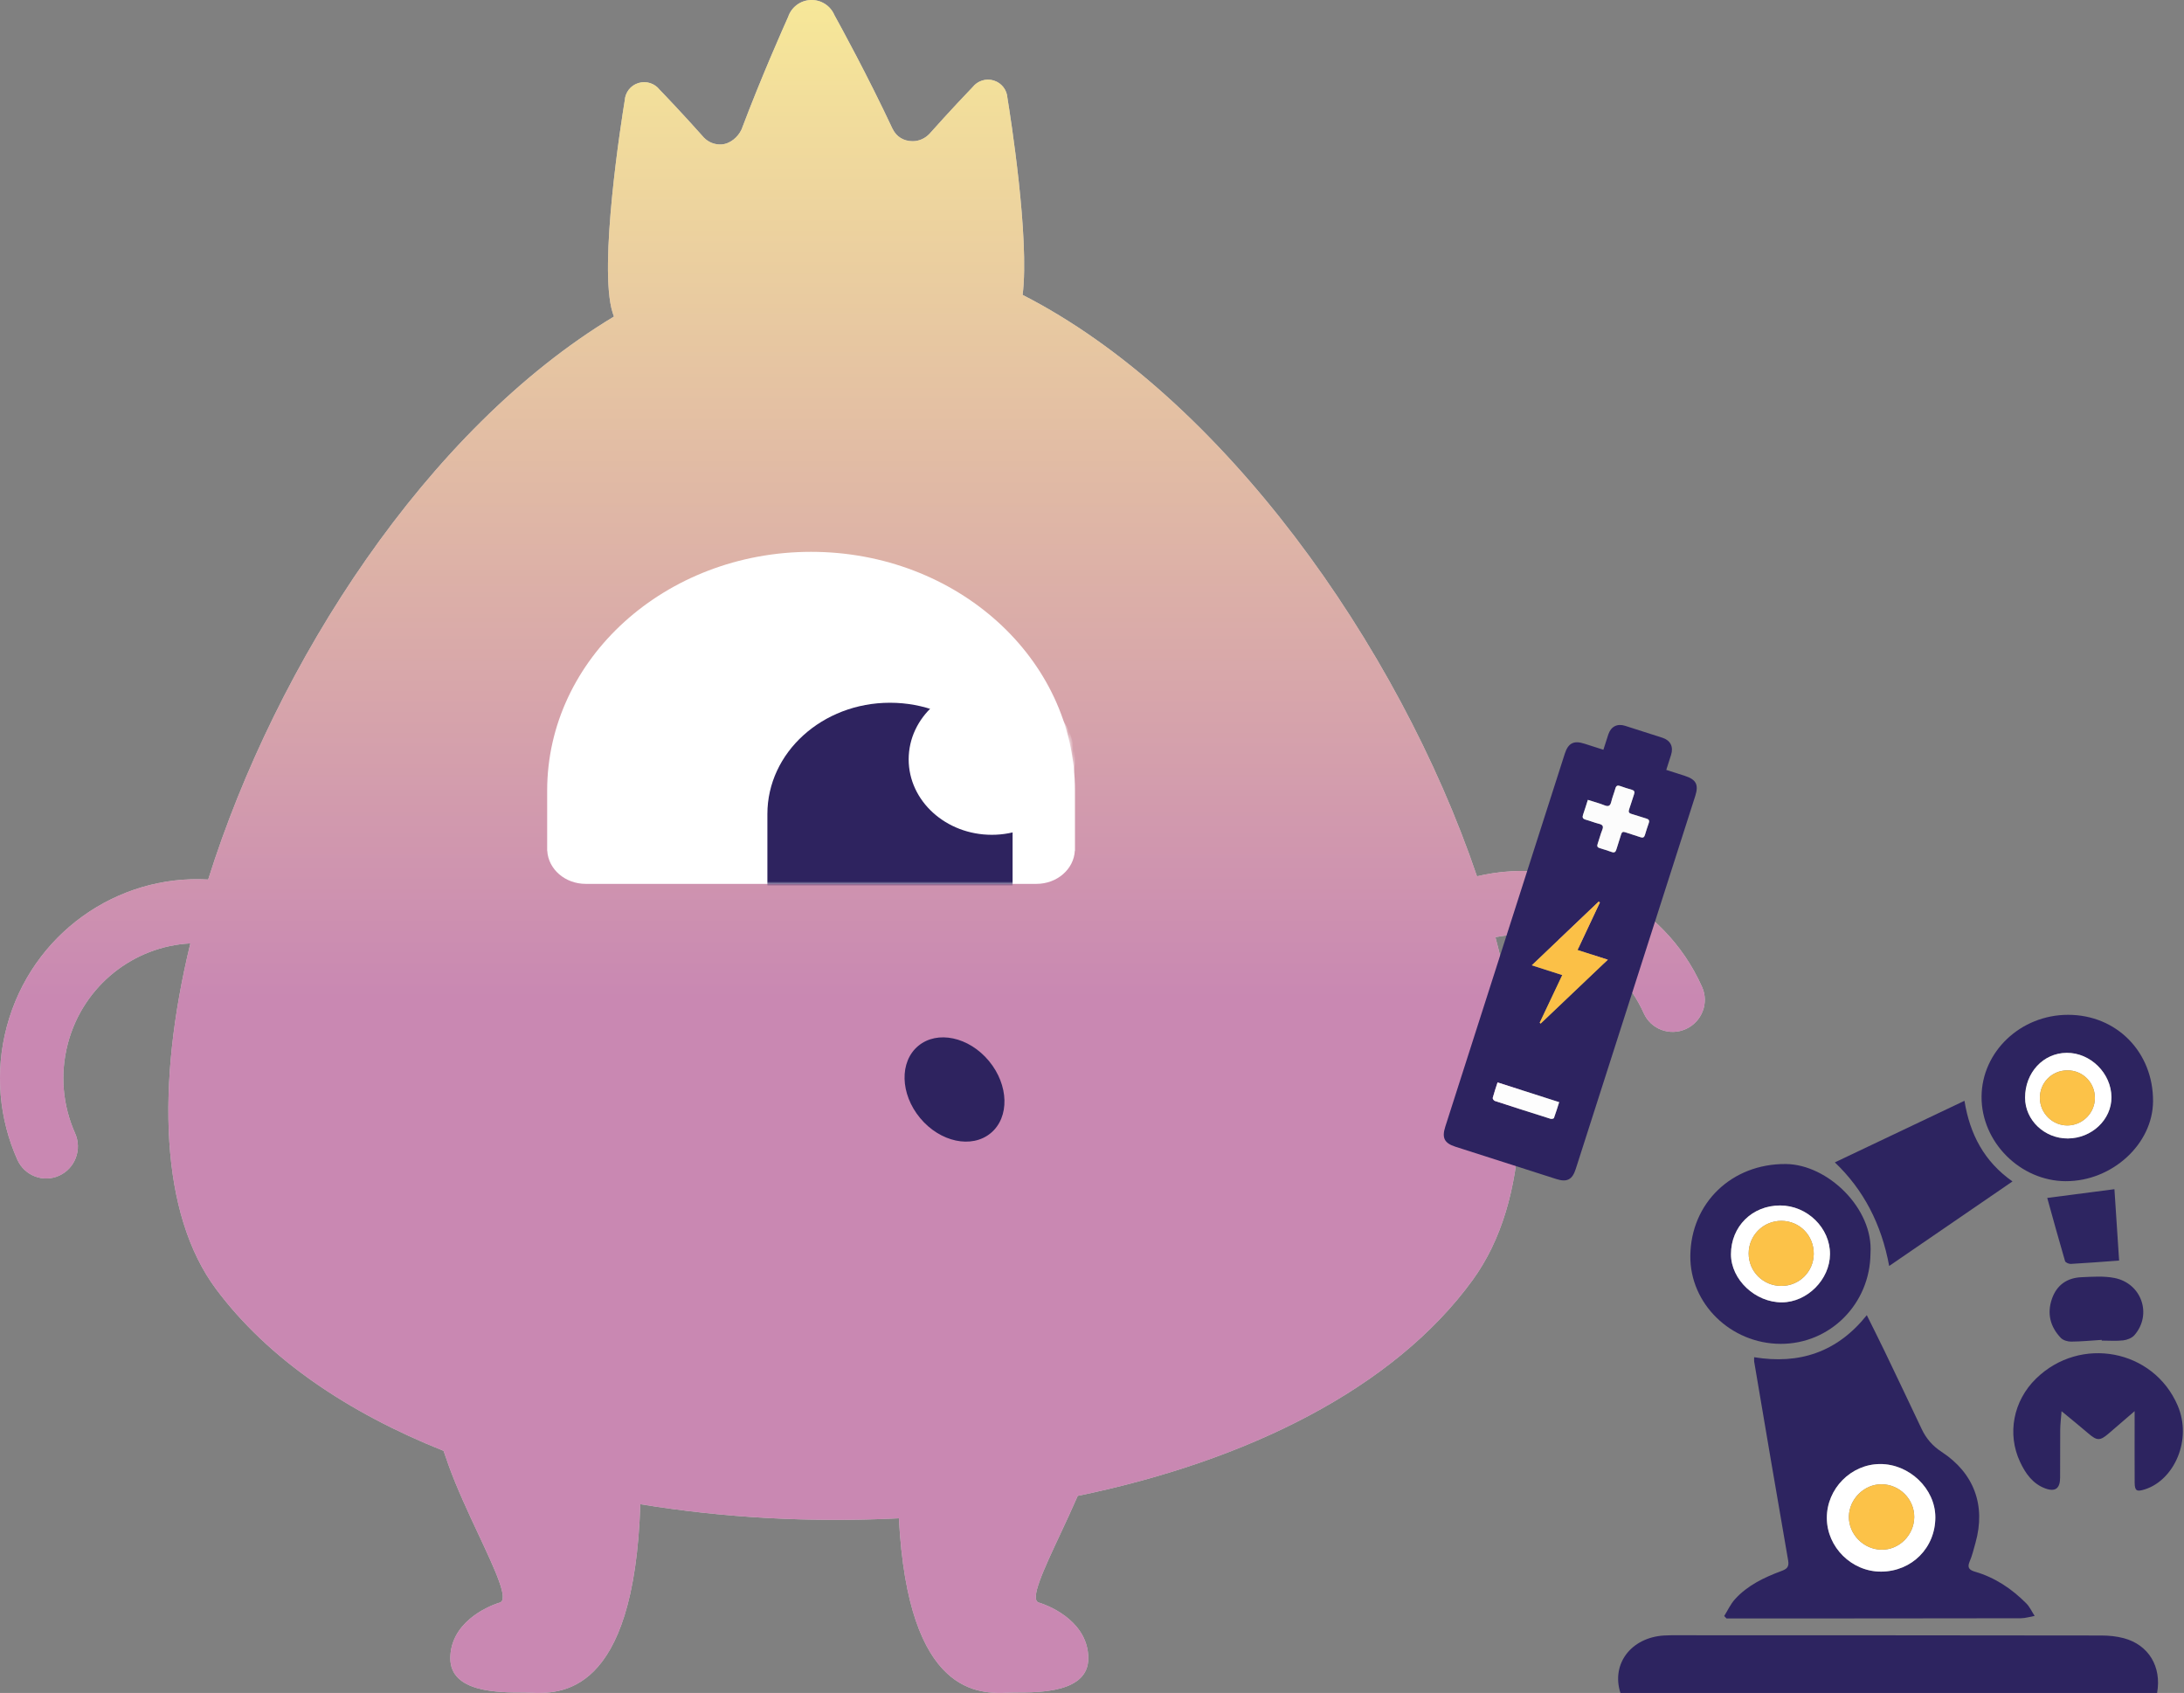 <?xml version="1.0" encoding="UTF-8"?> <svg xmlns="http://www.w3.org/2000/svg" width="467" height="362" viewBox="0 0 467 362" fill="none"><rect x="0" y="0" width="467" height="362" fill="#808080" stroke="none"/><path fill-rule="evenodd" clip-rule="evenodd" d="M131.274 67.693C131.17 67.412 131.074 67.127 130.987 66.838C127.917 57.039 132.927 25.457 133.587 21.469C133.687 19.795 134.797 18.28 136.507 17.752C138.207 17.224 139.997 17.841 141.027 19.162C142.107 20.275 145.997 24.34 150.577 29.485L150.567 29.467C151.487 30.405 152.797 30.961 154.247 30.883C156.127 30.781 157.797 29.315 158.557 27.699C162.867 16.282 167.487 5.936 168.527 3.609C169.207 1.587 171.077 0.093 173.337 0.004C175.597 -0.085 177.587 1.258 178.417 3.221C179.697 5.538 185.507 16.132 190.897 27.642L190.887 27.602C191.697 29.238 193.217 30.194 195.167 30.194C196.567 30.194 197.827 29.569 198.727 28.639C203.177 23.64 206.927 19.714 207.977 18.623C209.017 17.303 210.797 16.685 212.497 17.213C214.197 17.741 215.317 19.257 215.417 20.93C216.009 24.55 220.191 50.903 218.667 63.062C261.102 84.715 299.015 137.795 315.821 187.377C335.215 182.786 355.638 192.336 363.959 211.065C365.478 214.484 363.914 218.507 360.468 220.051C357.023 221.594 352.997 220.075 351.478 216.657C345.949 204.27 332.634 197.816 319.768 200.406C327.586 229.804 327.177 256.803 314.89 273.717C297.953 297.032 266.454 312.456 230.448 319.868C229.219 322.696 227.897 325.522 226.657 328.174L226.657 328.174C223.067 335.852 220.156 342.076 222.118 342.676C225.278 343.642 232.709 347.197 232.709 354.606C232.709 361.92 222.398 361.918 217.017 361.917H216.823C216.491 361.917 216.105 361.933 215.672 361.951L215.669 361.951C209.568 362.204 194.184 362.843 192.21 324.663C173.638 325.595 154.813 324.594 136.915 321.647C135.612 362.876 119.588 362.211 113.331 361.951L113.328 361.951C112.895 361.933 112.509 361.917 112.177 361.917H111.983C106.602 361.918 96.291 361.92 96.291 354.606C96.291 347.197 103.722 343.642 106.882 342.676C108.844 342.076 105.933 335.852 102.343 328.174L102.343 328.174C100.15 323.485 97.705 318.255 95.96 313.432C95.573 312.363 95.201 311.296 94.844 310.237C74.439 302.097 57.331 290.578 46.201 275.648C34.217 259.573 33.344 232.05 40.703 201.728C28.661 202.34 17.854 210.666 14.532 223.057C12.751 229.763 13.45 236.478 16.058 242.337C17.594 245.781 16.075 249.83 12.664 251.39C9.254 252.946 5.244 251.422 3.708 247.978C-0.138 239.375 -1.169 229.362 1.452 219.527C6.73 199.717 25.013 186.938 44.513 188.07C59.119 141.629 91.28 91.777 131.274 67.693Z" fill="white"></path><path fill-rule="evenodd" clip-rule="evenodd" d="M131.274 67.693C131.17 67.412 131.074 67.127 130.987 66.838C127.917 57.039 132.927 25.457 133.587 21.469C133.687 19.795 134.797 18.28 136.507 17.752C138.207 17.224 139.997 17.841 141.027 19.162C142.107 20.275 145.997 24.34 150.577 29.485L150.567 29.467C151.487 30.405 152.797 30.961 154.247 30.883C156.127 30.781 157.797 29.315 158.557 27.699C162.867 16.282 167.487 5.936 168.527 3.609C169.207 1.587 171.077 0.093 173.337 0.004C175.597 -0.085 177.587 1.258 178.417 3.221C179.697 5.538 185.507 16.132 190.897 27.642L190.887 27.602C191.697 29.238 193.217 30.194 195.167 30.194C196.567 30.194 197.827 29.569 198.727 28.639C203.177 23.64 206.927 19.714 207.977 18.623C209.017 17.303 210.797 16.685 212.497 17.213C214.197 17.741 215.317 19.257 215.417 20.93C216.009 24.55 220.191 50.903 218.667 63.062C261.102 84.715 299.015 137.795 315.821 187.377C335.215 182.786 355.638 192.336 363.959 211.065C365.478 214.484 363.914 218.507 360.468 220.051C357.023 221.594 352.997 220.075 351.478 216.657C345.949 204.27 332.634 197.816 319.768 200.406C327.586 229.804 327.177 256.803 314.89 273.717C297.953 297.032 266.454 312.456 230.448 319.868C229.219 322.696 227.897 325.522 226.657 328.174L226.657 328.174C223.067 335.852 220.156 342.076 222.118 342.676C225.278 343.642 232.709 347.197 232.709 354.606C232.709 361.92 222.398 361.918 217.017 361.917H216.823C216.491 361.917 216.105 361.933 215.672 361.951L215.669 361.951C209.568 362.204 194.184 362.843 192.21 324.663C173.638 325.595 154.813 324.594 136.915 321.647C135.612 362.876 119.588 362.211 113.331 361.951L113.328 361.951C112.895 361.933 112.509 361.917 112.177 361.917H111.983C106.602 361.918 96.291 361.92 96.291 354.606C96.291 347.197 103.722 343.642 106.882 342.676C108.844 342.076 105.933 335.852 102.343 328.174L102.343 328.174C100.15 323.485 97.705 318.255 95.96 313.432C95.573 312.363 95.201 311.296 94.844 310.237C74.439 302.097 57.331 290.578 46.201 275.648C34.217 259.573 33.344 232.05 40.703 201.728C28.661 202.34 17.854 210.666 14.532 223.057C12.751 229.763 13.45 236.478 16.058 242.337C17.594 245.781 16.075 249.83 12.664 251.39C9.254 252.946 5.244 251.422 3.708 247.978C-0.138 239.375 -1.169 229.362 1.452 219.527C6.73 199.717 25.013 186.938 44.513 188.07C59.119 141.629 91.28 91.777 131.274 67.693Z" fill="url(#paint0_linear_2365_75)"></path><path fill-rule="evenodd" clip-rule="evenodd" d="M117.019 181.918C117.239 185.86 120.829 189 125.239 189H221.619C226.029 189 229.619 185.86 229.829 181.918H229.859V169.065C229.859 140.863 204.589 118 173.429 118C142.269 118 116.999 140.863 116.999 169.065V181.918H117.019Z" fill="white"></path><mask id="mask0_2365_75" style="mask-type:luminance" maskUnits="userSpaceOnUse" x="116" y="118" width="114" height="71"><path d="M117.019 181.918C117.239 185.86 120.829 189 125.239 189H221.619C226.029 189 229.619 185.86 229.829 181.918H229.859V169.065C229.859 140.863 204.589 118 173.429 118C142.269 118 116.999 140.863 116.999 169.065V181.918H117.019Z" fill="white"></path></mask><g mask="url(#mask0_2365_75)"><path fill-rule="evenodd" clip-rule="evenodd" d="M190.309 150.27C175.829 150.27 164.089 160.926 164.089 174.071V192.627C164.089 205.772 175.829 216.428 190.309 216.428C204.779 216.428 216.52 205.772 216.52 192.627V174.071C216.52 160.926 204.779 150.27 190.309 150.27Z" fill="#2E235F"></path><path fill-rule="evenodd" clip-rule="evenodd" d="M212.08 146.237C202.26 146.237 194.3 153.46 194.3 162.373C194.3 171.284 202.26 178.508 212.08 178.508C221.89 178.508 229.85 171.284 229.85 162.373C229.85 153.46 221.89 146.237 212.08 146.237Z" fill="white"></path></g><path d="M342.849 160.322C343.227 159.144 343.552 158.084 343.906 157.036C344.47 155.355 345.808 154.668 347.493 155.2C350.155 156.041 352.813 156.894 355.469 157.755C357.191 158.313 357.869 159.66 357.326 161.407C357.004 162.436 356.669 163.458 356.293 164.63C357.63 165.058 358.943 165.478 360.256 165.899C362.682 166.676 363.264 167.792 362.494 170.195C353.977 196.781 345.459 223.367 336.942 249.953C336.202 252.263 335.07 252.85 332.767 252.112C325.577 249.809 318.387 247.505 311.197 245.202C308.852 244.45 308.277 243.312 309.034 240.948C317.552 214.362 326.069 187.776 334.587 161.19C335.32 158.902 336.5 158.288 338.771 159.016C340.094 159.44 341.42 159.864 342.849 160.322ZM337.321 203.14C338.955 199.664 340.529 196.316 342.104 192.967C342.012 192.912 341.919 192.858 341.825 192.802C337.111 197.292 332.396 201.782 327.533 206.412L334.052 208.501C332.417 211.95 330.823 215.315 329.229 218.681C329.295 218.748 329.361 218.813 329.427 218.88C334.181 214.359 338.935 209.837 343.797 205.215L337.319 203.139L337.321 203.14ZM339.524 171.038C339.174 172.131 338.872 173.159 338.513 174.163C338.295 174.773 338.413 175.097 339.072 175.274C340.02 175.53 340.936 175.911 341.888 176.148C342.679 176.344 342.932 176.653 342.601 177.466C342.209 178.435 341.968 179.461 341.616 180.446C341.434 180.96 341.583 181.213 342.078 181.364C342.927 181.622 343.779 181.877 344.613 182.182C345.225 182.408 345.473 182.171 345.636 181.606C345.947 180.54 346.326 179.496 346.636 178.429C346.785 177.911 347.03 177.79 347.535 177.963C348.613 178.337 349.711 178.653 350.792 179.023C351.292 179.193 351.571 179.064 351.724 178.562C351.982 177.713 352.237 176.86 352.542 176.026C352.764 175.42 352.548 175.177 351.971 175.014C350.933 174.721 349.922 174.337 348.883 174.048C348.27 173.878 348.158 173.594 348.366 173.015C348.742 171.972 349.034 170.898 349.4 169.849C349.59 169.308 349.462 169.025 348.903 168.868C348.079 168.636 347.26 168.378 346.457 168.084C345.888 167.876 345.578 167.987 345.409 168.603C345.147 169.55 344.764 170.465 344.535 171.418C344.326 172.283 343.989 172.56 343.094 172.202C341.983 171.756 340.814 171.449 339.523 171.036L339.524 171.038ZM320.219 231.456C319.849 232.613 319.478 233.684 319.186 234.775C319.142 234.942 319.426 235.343 319.632 235.411C323.604 236.714 327.586 237.988 331.574 239.241C331.78 239.307 332.23 239.201 332.278 239.071C332.685 237.962 333.027 236.827 333.396 235.676L320.22 231.455L320.219 231.456Z" fill="#2D2360"></path><path d="M337.322 203.14L343.799 205.216C338.936 209.84 334.183 214.362 329.429 218.881C329.363 218.814 329.298 218.749 329.231 218.682C330.826 215.316 332.419 211.951 334.054 208.502L327.535 206.413C332.398 201.783 337.112 197.293 341.827 192.803C341.919 192.858 342.012 192.912 342.106 192.968C340.532 196.317 338.957 199.665 337.324 203.141L337.322 203.14Z" fill="#FBC047"></path><path d="M339.525 171.037C340.816 171.451 341.984 171.757 343.097 172.204C343.992 172.562 344.33 172.285 344.538 171.42C344.767 170.465 345.15 169.55 345.412 168.604C345.583 167.989 345.892 167.878 346.459 168.086C347.263 168.38 348.082 168.638 348.906 168.87C349.465 169.027 349.592 169.31 349.403 169.851C349.037 170.9 348.744 171.971 348.369 173.017C348.162 173.594 348.272 173.88 348.885 174.05C349.923 174.339 350.935 174.723 351.973 175.015C352.549 175.178 352.767 175.422 352.545 176.028C352.239 176.862 351.984 177.714 351.726 178.563C351.573 179.066 351.294 179.195 350.795 179.025C349.716 178.655 348.615 178.339 347.537 177.965C347.033 177.792 346.788 177.913 346.638 178.431C346.329 179.497 345.95 180.542 345.638 181.608C345.473 182.173 345.228 182.408 344.616 182.184C343.783 181.877 342.931 181.622 342.081 181.366C341.585 181.215 341.437 180.961 341.619 180.448C341.969 179.462 342.212 178.435 342.604 177.468C342.935 176.653 342.681 176.346 341.89 176.15C340.938 175.915 340.023 175.532 339.075 175.276C338.416 175.099 338.297 174.777 338.515 174.165C338.875 173.161 339.176 172.133 339.527 171.04L339.525 171.037Z" fill="#FCFCFC"></path><path d="M320.219 231.456L333.395 235.677C333.026 236.829 332.685 237.963 332.277 239.072C332.23 239.203 331.78 239.307 331.573 239.242C327.586 237.989 323.603 236.715 319.631 235.412C319.425 235.346 319.142 234.944 319.186 234.776C319.476 233.683 319.848 232.615 320.219 231.458L320.219 231.456Z" fill="#FDFDFD"></path><ellipse cx="204.101" cy="232.969" rx="9.559" ry="12.124" transform="rotate(-39.73 204.101 232.969)" fill="#2E235F"></ellipse><path d="M368.679 345.564C369.433 344.361 370.031 343.02 370.97 341.981C373.659 339.003 377.203 337.317 380.889 335.944C382.02 335.524 382.607 335.122 382.358 333.688C379.885 319.518 377.498 305.333 375.09 291.149C375.051 290.928 375.086 290.693 375.086 290.217C384.724 291.8 392.818 289.174 399.175 281.227C400.527 283.959 401.819 286.513 403.06 289.093C405.7 294.589 408.318 300.096 410.926 305.607C411.887 307.639 413.267 309.215 415.185 310.467C422.115 315 424.652 321.923 422.421 329.885C422.037 331.251 421.71 332.653 421.147 333.948C420.546 335.342 421.268 335.776 422.353 336.093C426.612 337.338 430.173 339.74 433.265 342.842C434.012 343.593 434.471 344.631 435.065 345.535C434.076 345.709 433.083 346.033 432.094 346.037C411.89 346.072 391.683 346.076 371.479 346.083C370.717 346.083 369.956 346.083 369.191 346.083C369.02 345.909 368.849 345.734 368.682 345.564H368.679ZM413.829 324.413C413.815 318.337 408.286 313.025 402 313.057C395.795 313.086 390.619 318.333 390.63 324.577C390.64 330.842 395.959 336.1 402.249 336.061C408.809 336.022 413.847 330.956 413.829 324.413Z" fill="#2D2460"></path><path d="M461.246 362.008H346.493C344.493 355.785 348.777 350.171 355.792 349.723C356.856 349.655 357.927 349.666 358.994 349.67C389.114 349.677 419.236 349.68 449.356 349.723C450.939 349.723 452.572 349.89 454.098 350.292C459.417 351.701 462.252 356.358 461.249 362.008H461.246Z" fill="#2D2460"></path><path d="M399.961 267.992C399.897 278.804 391.323 287.421 380.686 287.36C370.073 287.296 361.353 278.782 361.439 268.565C361.535 257.244 370.297 248.82 381.845 248.905C390.807 248.973 400.616 258.422 399.961 267.992ZM380.636 257.767C374.655 257.767 370.119 262.278 370.126 268.213C370.134 273.624 375.338 278.526 381.041 278.487C386.424 278.452 391.259 273.602 391.302 268.198C391.348 262.584 386.424 257.771 380.636 257.767Z" fill="#2D2460"></path><path d="M441.749 252.577C432.001 252.555 423.665 244.216 423.712 234.525C423.761 224.877 432.061 217.007 442.204 217C452.596 216.993 460.441 224.98 460.381 235.507C460.327 244.629 451.632 252.595 441.749 252.573V252.577ZM451.486 234.632C451.458 229.505 447.011 225.09 441.916 225.129C436.9 225.165 433.011 229.356 433.015 234.728C433.015 239.52 437.174 243.473 442.172 243.441C447.281 243.409 451.511 239.41 451.486 234.632Z" fill="#2D2460"></path><path d="M456.443 301.747C454.33 303.569 452.633 305.027 450.936 306.493C449.029 308.137 448.406 308.115 446.531 306.5C444.788 304.999 442.992 303.558 440.818 301.761C440.697 303.348 440.544 304.533 440.533 305.721C440.498 309.158 440.54 312.595 440.508 316.031C440.487 318.305 439.437 319.062 437.31 318.265C434.628 317.262 433.094 315.053 431.949 312.609C429.12 306.586 430.508 299.527 435.357 294.795C444.838 285.542 460.467 288.523 465.636 300.527C468.82 307.927 464.861 316.497 458.638 318.472C456.923 319.016 456.461 318.835 456.45 317.031C456.425 312.765 456.443 308.5 456.443 304.23C456.443 303.594 456.443 302.957 456.443 301.744V301.747Z" fill="#2D2460"></path><path d="M403.958 270.706C402.308 261.729 398.435 254.346 392.339 248.556C401.589 244.163 410.729 239.819 420.057 235.386C421.21 242.537 424.266 248.364 430.324 252.63C421.459 258.706 412.803 264.644 403.958 270.706Z" fill="#2D2460"></path><path d="M449.409 286.51C447.228 286.649 445.044 286.863 442.86 286.88C442.112 286.884 441.145 286.596 440.654 286.08C438.391 283.707 437.669 280.872 438.765 277.723C439.793 274.77 442.006 273.237 445.072 273.109C447.421 273.009 449.847 272.824 452.12 273.269C457.955 274.414 460.239 281.089 456.4 285.5C455.87 286.112 454.86 286.514 454.024 286.61C452.504 286.788 450.95 286.66 449.413 286.66L449.406 286.507L449.409 286.51Z" fill="#2D2460"></path><path d="M453.123 269.55C449.508 269.813 446.157 270.08 442.802 270.265C442.389 270.287 441.66 269.974 441.567 269.668C440.272 265.263 439.059 260.834 437.757 256.156C442.645 255.519 447.292 254.914 452.123 254.288C452.461 259.443 452.785 264.37 453.126 269.55H453.123Z" fill="#2D2561"></path><path d="M413.829 324.416C413.846 330.959 408.809 336.025 402.248 336.064C395.958 336.103 390.64 330.845 390.629 324.58C390.618 318.333 395.795 313.089 401.999 313.06C408.282 313.028 413.811 318.34 413.829 324.416ZM409.317 324.409C409.349 320.581 406.197 317.408 402.334 317.383C398.63 317.361 395.414 320.521 395.346 324.256C395.275 328.045 398.442 331.297 402.277 331.375C406.069 331.453 409.285 328.273 409.317 324.409Z" fill="white"></path><path d="M380.639 257.767C386.428 257.767 391.351 262.584 391.305 268.198C391.263 273.603 386.428 278.452 381.045 278.487C375.342 278.526 370.141 273.627 370.13 268.213C370.123 262.275 374.659 257.767 380.639 257.767ZM387.829 268.12C387.861 264.193 384.816 261.08 380.931 261.058C377.06 261.037 373.926 264.15 373.915 268.017C373.905 271.895 377.01 274.979 380.92 274.976C384.738 274.972 387.801 271.93 387.829 268.12Z" fill="white"></path><path d="M451.487 234.632C451.512 239.406 447.282 243.409 442.173 243.441C437.171 243.473 433.019 239.52 433.016 234.728C433.016 229.356 436.901 225.165 441.917 225.129C447.015 225.094 451.462 229.509 451.487 234.632ZM447.947 234.724C447.923 231.451 445.336 228.872 442.081 228.875C438.73 228.883 436.125 231.526 436.182 234.867C436.239 238.093 438.925 240.705 442.138 240.655C445.361 240.605 447.972 237.94 447.951 234.721L447.947 234.724Z" fill="white"></path><path d="M409.318 324.41C409.283 328.274 406.07 331.455 402.278 331.376C398.443 331.294 395.276 328.046 395.347 324.257C395.419 320.522 398.631 317.363 402.335 317.384C406.198 317.409 409.35 320.582 409.318 324.41Z" fill="#FCC248"></path><path d="M387.829 268.117C387.8 271.928 384.734 274.966 380.92 274.973C377.01 274.977 373.908 271.892 373.915 268.014C373.925 264.147 377.063 261.038 380.931 261.055C384.816 261.077 387.857 264.19 387.829 268.117Z" fill="#FCC248"></path><path d="M447.952 234.724C447.973 237.944 445.365 240.609 442.139 240.659C438.926 240.708 436.24 238.094 436.183 234.87C436.126 231.53 438.73 228.886 442.082 228.879C445.337 228.872 447.927 231.451 447.948 234.728L447.952 234.724Z" fill="#FCC248"></path><defs><linearGradient id="paint0_linear_2365_75" x1="182.27" y1="0" x2="182.27" y2="362" gradientUnits="userSpaceOnUse"><stop stop-color="#F1D854" stop-opacity="0.6"></stop><stop offset="0.589" stop-color="#A5397F" stop-opacity="0.6"></stop><stop offset="1" stop-color="#A5397F" stop-opacity="0.6"></stop></linearGradient></defs></svg> 